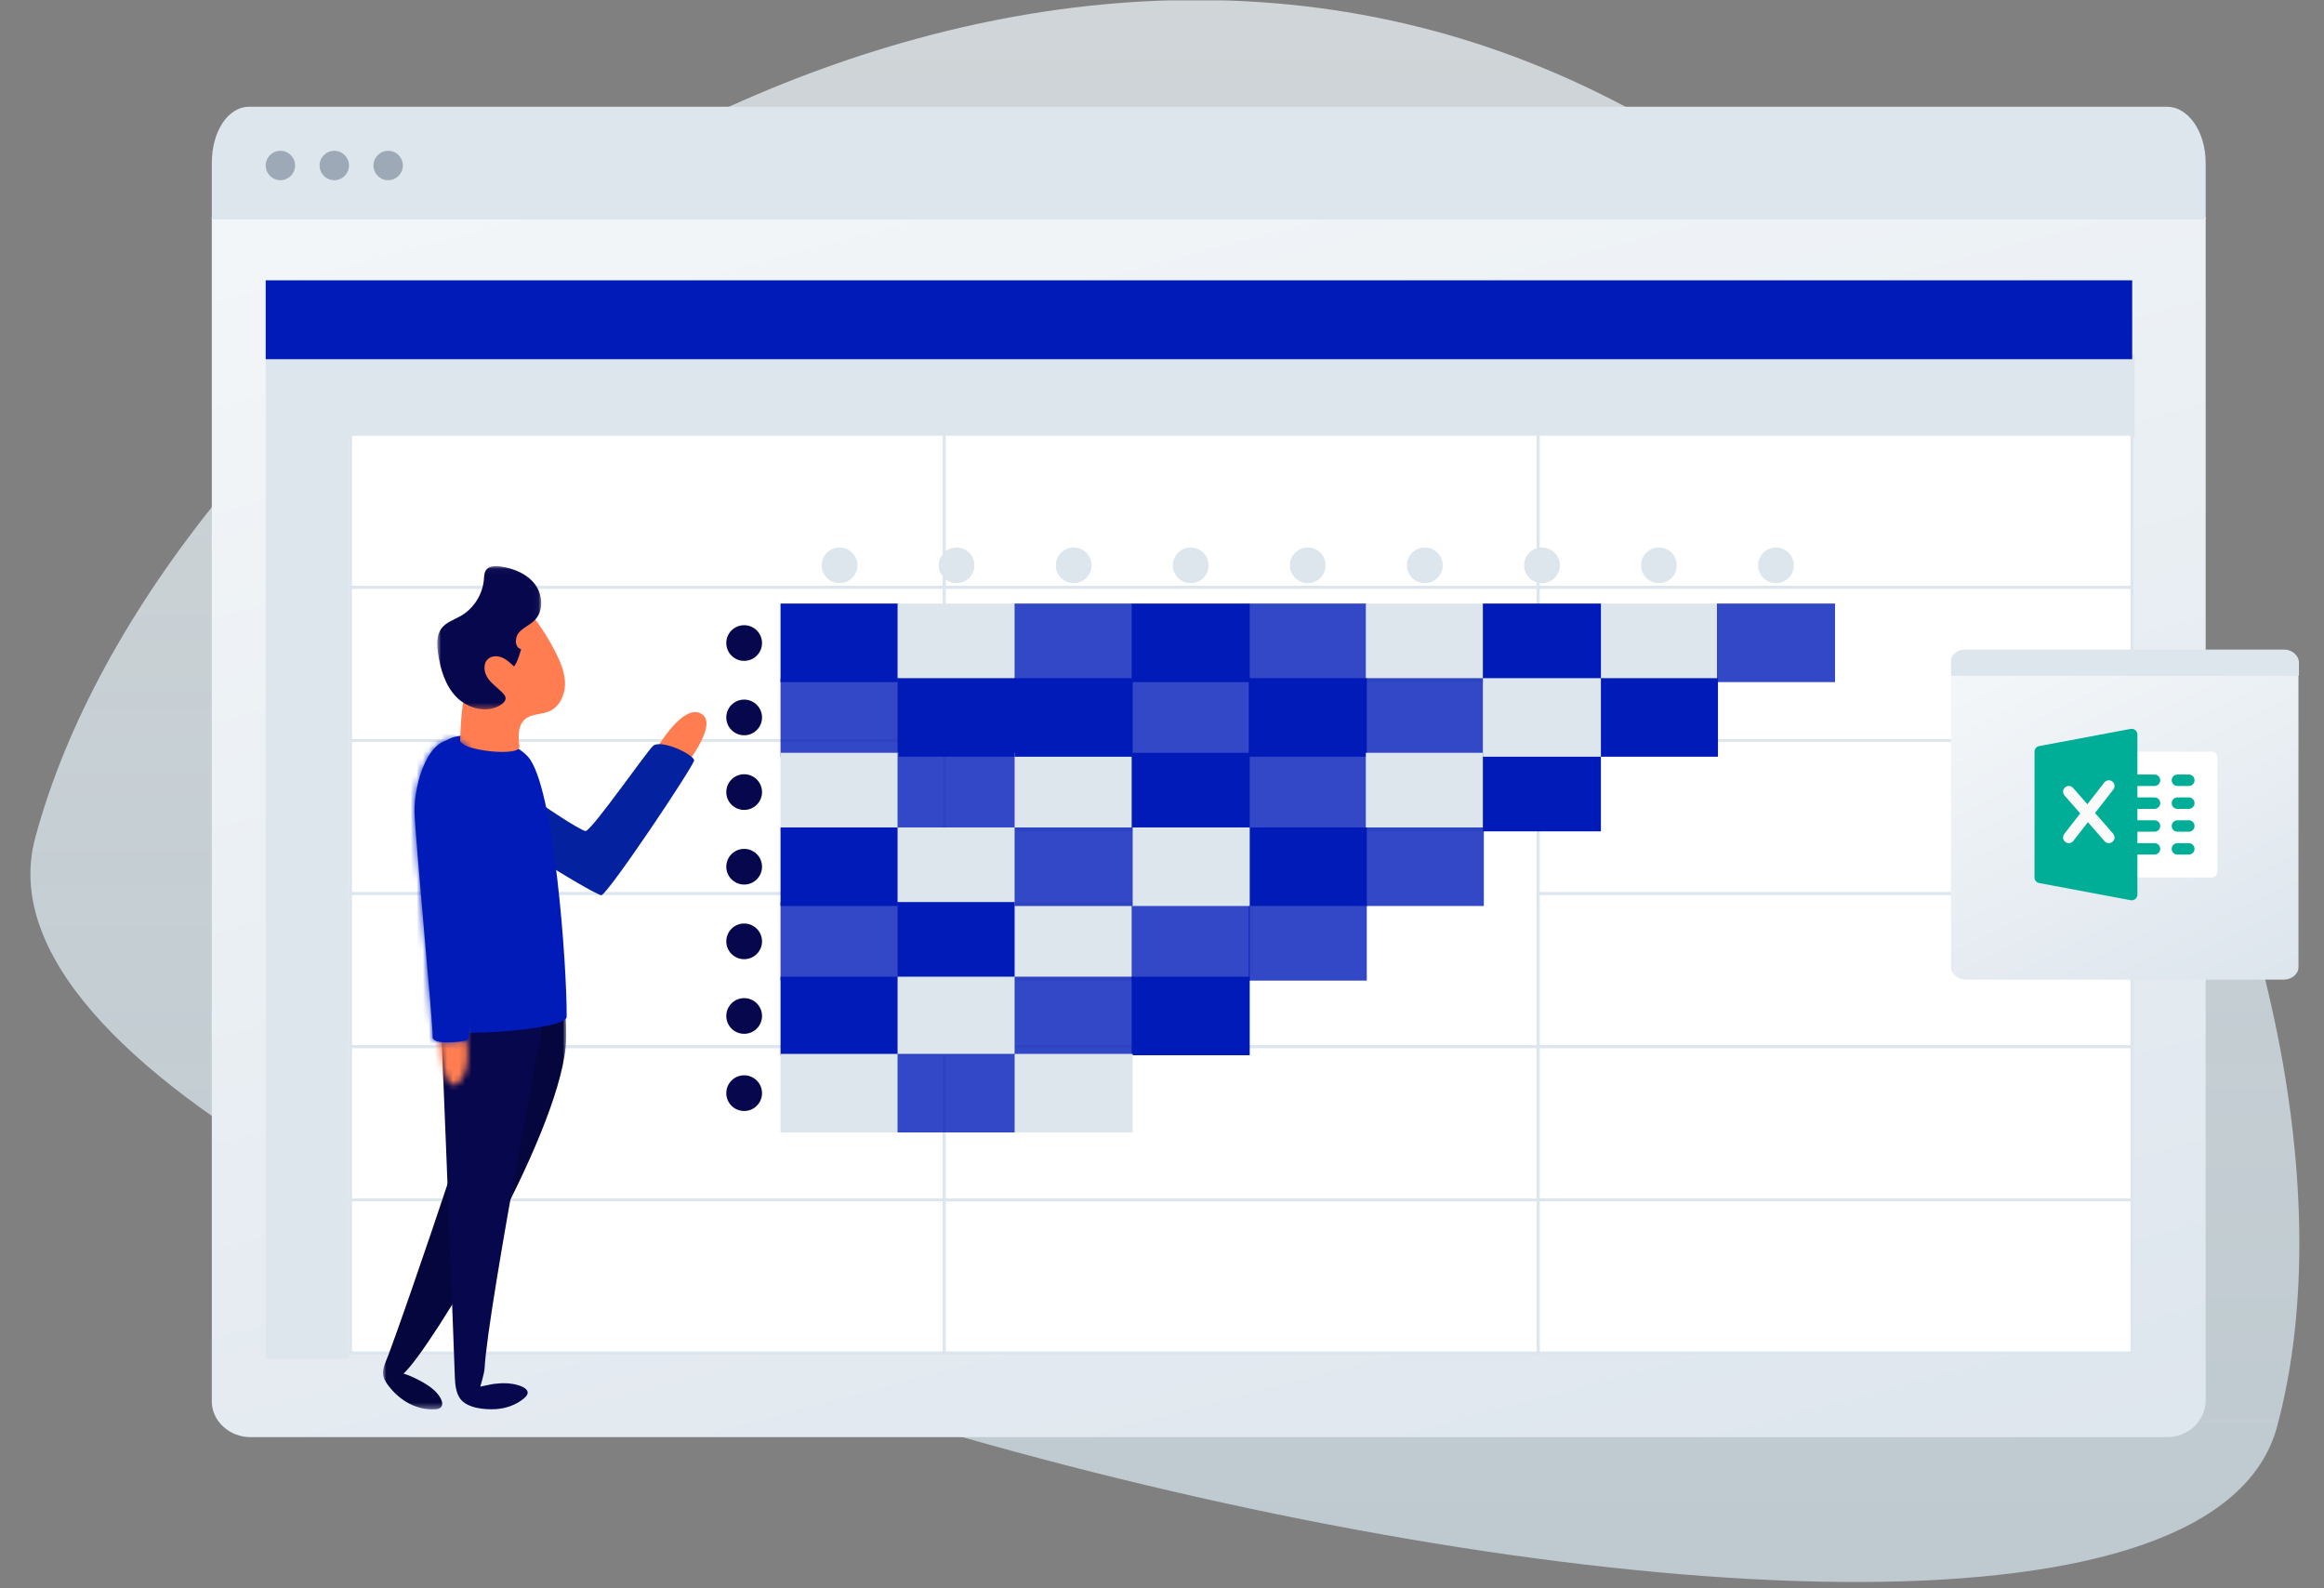 <svg width="382" height="261" viewBox="0 0 382 261" fill="none" xmlns="http://www.w3.org/2000/svg">
<rect x="0" y="0" width="382" height="261" fill="#808080" stroke="none"/>
<g clip-path="url(#clip0_3502_2074)">
<path opacity="0.7" fill-rule="evenodd" clip-rule="evenodd" d="M374.286 234.47C393.523 162.941 335.475 31.712 235.496 5.02C135.516 -21.672 25.812 63.239 5.786 137.705C-14.241 212.172 355.05 305.999 374.286 234.47Z" fill="url(#paint0_linear_3502_2074)"/>
<path d="M41.153 236.187H356.213C359.608 236.187 362.55 233.583 362.55 230.112V35.638H34.815V230.329C34.815 233.583 37.758 236.187 41.153 236.187Z" fill="url(#paint1_linear_3502_2074)"/>
<path d="M40.943 17.538H356.195C359.599 17.538 362.55 21.507 362.55 26.799V36.059H34.815V26.799C34.815 21.507 37.539 17.538 40.943 17.538Z" fill="#DDE5ED"/>
<circle cx="46.089" cy="27.201" r="2.416" fill="#9DA9B6"/>
<circle cx="54.947" cy="27.201" r="2.416" fill="#9DA9B6"/>
<circle cx="63.804" cy="27.201" r="2.416" fill="#9DA9B6"/>
<rect x="43.673" y="58.228" width="13.689" height="165.075" fill="#DDE5ED"/>
<rect x="350.874" y="58.228" width="13.689" height="306.798" transform="rotate(90 350.874 58.228)" fill="#DDE5ED"/>
<rect x="43.673" y="46.07" width="306.798" height="12.963" fill="#001BB8"/>
<rect x="57.615" y="71.374" width="97.605" height="25.164" fill="white" stroke="#DDE5ED" stroke-width="0.478"/>
<rect x="252.826" y="71.374" width="97.605" height="25.164" fill="white" stroke="#DDE5ED" stroke-width="0.478"/>
<rect x="252.826" y="96.538" width="97.605" height="25.164" fill="white" stroke="#DDE5ED" stroke-width="0.478"/>
<rect x="252.826" y="121.702" width="97.605" height="25.164" fill="white" stroke="#DDE5ED" stroke-width="0.478"/>
<rect x="252.826" y="146.866" width="97.605" height="25.164" fill="white" stroke="#DDE5ED" stroke-width="0.478"/>
<rect x="252.826" y="172.03" width="97.605" height="25.164" fill="white" stroke="#DDE5ED" stroke-width="0.478"/>
<rect x="252.826" y="197.193" width="97.605" height="25.164" fill="white" stroke="#DDE5ED" stroke-width="0.478"/>
<rect x="155.221" y="71.374" width="97.605" height="25.164" fill="white" stroke="#DDE5ED" stroke-width="0.478"/>
<rect x="57.615" y="96.538" width="97.605" height="25.164" fill="white" stroke="#DDE5ED" stroke-width="0.478"/>
<rect x="155.221" y="96.538" width="97.605" height="75.492" fill="white" stroke="#DDE5ED" stroke-width="0.478"/>
<rect x="57.615" y="121.702" width="97.605" height="25.164" fill="white" stroke="#DDE5ED" stroke-width="0.478"/>
<rect x="57.615" y="146.866" width="97.605" height="25.164" fill="white" stroke="#DDE5ED" stroke-width="0.478"/>
<rect x="57.615" y="172.03" width="97.605" height="25.164" fill="white" stroke="#DDE5ED" stroke-width="0.478"/>
<rect x="57.615" y="197.193" width="97.605" height="25.164" fill="white" stroke="#DDE5ED" stroke-width="0.478"/>
<rect x="155.221" y="197.193" width="97.605" height="25.164" fill="white" stroke="#DDE5ED" stroke-width="0.478"/>
<rect x="155.221" y="172.03" width="97.605" height="25.164" fill="white" stroke="#DDE5ED" stroke-width="0.478"/>
<g clip-path="url(#clip1_3502_2074)">
<path d="M147.697 99.191H128.295V112.101H147.697V99.191Z" fill="#001BB8"/>
<path d="M166.936 99.191H147.535V112.101H166.936V99.191Z" fill="#DDE5ED"/>
<path opacity="0.8" d="M186.178 99.191H166.776V112.101H186.178V99.191Z" fill="#001BB8"/>
<path d="M205.42 99.191H186.018V112.101H205.42V99.191Z" fill="#001BB8"/>
<path opacity="0.8" d="M224.662 99.191H205.26V112.101H224.662V99.191Z" fill="#001BB8"/>
<path d="M243.904 99.191H224.502V112.101H243.904V99.191Z" fill="#DDE5ED"/>
<path d="M282.385 99.191H262.983V112.101H282.385V99.191Z" fill="#DDE5ED"/>
<path opacity="0.8" d="M147.697 111.455H128.295V124.365H147.697V111.455Z" fill="#001BB8"/>
<path d="M166.936 111.455H147.535V124.365H166.936V111.455Z" fill="#001BB8"/>
<path opacity="0.8" d="M205.42 111.455H186.018V124.365H205.42V111.455Z" fill="#001BB8"/>
<path d="M224.662 111.455H205.26V124.365H224.662V111.455Z" fill="#001BB8"/>
<path opacity="0.8" d="M243.904 111.455H224.502V124.365H243.904V111.455Z" fill="#001BB8"/>
<path d="M282.385 111.455H262.983V124.365H282.385V111.455Z" fill="#001BB8"/>
<path d="M147.697 123.721H128.295V136.63H147.697V123.721Z" fill="#DDE5ED"/>
<path opacity="0.8" d="M166.936 123.721H147.535V136.63H166.936V123.721Z" fill="#001BB8"/>
<path d="M186.178 123.721H166.776V136.63H186.178V123.721Z" fill="#DDE5ED"/>
<path d="M205.42 123.721H186.018V136.63H205.42V123.721Z" fill="#001BB8"/>
<path opacity="0.8" d="M224.662 123.721H205.26V136.63H224.662V123.721Z" fill="#001BB8"/>
<path d="M243.904 123.721H224.502V136.63H243.904V123.721Z" fill="#DDE5ED"/>
<path d="M263.145 123.721H243.744V136.63H263.145V123.721Z" fill="#001BB8"/>
<path d="M147.697 135.987H128.295V148.896H147.697V135.987Z" fill="#001BB8"/>
<path d="M166.936 135.987H147.535V148.896H166.936V135.987Z" fill="#DDE5ED"/>
<path opacity="0.8" d="M243.904 135.987H224.502V148.896H243.904V135.987Z" fill="#001BB8"/>
<path opacity="0.8" d="M147.697 148.25H128.295V161.16H147.697V148.25Z" fill="#001BB8"/>
<path d="M166.936 148.25H147.535V161.16H166.936V148.25Z" fill="#001BB8"/>
<path d="M186.178 148.25H166.776V161.16H186.178V148.25Z" fill="#DDE5ED"/>
<path opacity="0.8" d="M205.42 148.25H186.018V161.16H205.42V148.25Z" fill="#001BB8"/>
<path opacity="0.8" d="M224.662 148.25H205.26V161.16H224.662V148.25Z" fill="#001BB8"/>
<path d="M147.697 160.516H128.295V173.426H147.697V160.516Z" fill="#001BB8"/>
<path d="M166.936 160.516H147.535V173.426H166.936V160.516Z" fill="#DDE5ED"/>
<path opacity="0.8" d="M186.178 160.516H166.776V173.426H186.178V160.516Z" fill="#001BB8"/>
<path d="M205.42 160.516H186.018V173.426H205.42V160.516Z" fill="#001BB8"/>
<path d="M147.697 173.201H128.295V186.111H147.697V173.201Z" fill="#DDE5ED"/>
<path opacity="0.8" d="M166.936 173.201H147.535V186.111H166.936V173.201Z" fill="#001BB8"/>
<path d="M186.178 173.201H166.776V186.111H186.178V173.201Z" fill="#DDE5ED"/>
<path d="M186.178 111.455H166.776V124.365H186.178V111.455Z" fill="#001BB8"/>
<path d="M263.145 99.191H243.744V112.101H263.145V99.191Z" fill="#001BB8"/>
<path d="M224.662 135.987H205.26V148.896H224.662V135.987Z" fill="#001BB8"/>
<path d="M205.42 135.987H186.018V148.896H205.42V135.987Z" fill="#DDE5ED"/>
<path opacity="0.8" d="M186.178 135.987H166.776V148.896H186.178V135.987Z" fill="#001BB8"/>
<path d="M122.319 108.612C123.941 108.612 125.256 107.299 125.256 105.68C125.256 104.061 123.941 102.749 122.319 102.749C120.696 102.749 119.381 104.061 119.381 105.68C119.381 107.299 120.696 108.612 122.319 108.612Z" fill="#07074E"/>
<path d="M137.996 95.843C139.619 95.843 140.934 94.531 140.934 92.912C140.934 91.293 139.619 89.98 137.996 89.98C136.374 89.98 135.059 91.293 135.059 92.912C135.059 94.531 136.374 95.843 137.996 95.843Z" fill="#DDE5ED"/>
<path d="M157.238 95.843C158.86 95.843 160.175 94.531 160.175 92.912C160.175 91.293 158.86 89.98 157.238 89.98C155.616 89.98 154.301 91.293 154.301 92.912C154.301 94.531 155.616 95.843 157.238 95.843Z" fill="#DDE5ED"/>
<path d="M176.477 95.843C178.1 95.843 179.415 94.531 179.415 92.912C179.415 91.293 178.1 89.98 176.477 89.98C174.855 89.98 173.54 91.293 173.54 92.912C173.54 94.531 174.855 95.843 176.477 95.843Z" fill="#DDE5ED"/>
<path d="M195.719 95.843C197.341 95.843 198.656 94.531 198.656 92.912C198.656 91.293 197.341 89.98 195.719 89.98C194.097 89.98 192.782 91.293 192.782 92.912C192.782 94.531 194.097 95.843 195.719 95.843Z" fill="#DDE5ED"/>
<path d="M214.961 95.843C216.583 95.843 217.898 94.531 217.898 92.912C217.898 91.293 216.583 89.98 214.961 89.98C213.339 89.98 212.024 91.293 212.024 92.912C212.024 94.531 213.339 95.843 214.961 95.843Z" fill="#DDE5ED"/>
<path d="M234.203 95.843C235.825 95.843 237.14 94.531 237.14 92.912C237.14 91.293 235.825 89.98 234.203 89.98C232.581 89.98 231.265 91.293 231.265 92.912C231.265 94.531 232.581 95.843 234.203 95.843Z" fill="#DDE5ED"/>
<path d="M256.332 93.492C256.654 91.905 255.625 90.358 254.035 90.038C252.445 89.717 250.895 90.744 250.574 92.331C250.253 93.918 251.282 95.464 252.872 95.785C254.462 96.106 256.011 95.079 256.332 93.492Z" fill="#DDE5ED"/>
<path d="M272.686 95.843C274.308 95.843 275.623 94.531 275.623 92.912C275.623 91.293 274.308 89.98 272.686 89.98C271.064 89.98 269.749 91.293 269.749 92.912C269.749 94.531 271.064 95.843 272.686 95.843Z" fill="#DDE5ED"/>
<path d="M291.925 95.843C293.548 95.843 294.863 94.531 294.863 92.912C294.863 91.293 293.548 89.98 291.925 89.98C290.303 89.98 288.988 91.293 288.988 92.912C288.988 94.531 290.303 95.843 291.925 95.843Z" fill="#DDE5ED"/>
<path d="M122.319 120.841C123.941 120.841 125.256 119.529 125.256 117.91C125.256 116.29 123.941 114.978 122.319 114.978C120.696 114.978 119.381 116.29 119.381 117.91C119.381 119.529 120.696 120.841 122.319 120.841Z" fill="#07074E"/>
<path d="M122.319 133.107C123.941 133.107 125.256 131.795 125.256 130.176C125.256 128.556 123.941 127.244 122.319 127.244C120.696 127.244 119.381 128.556 119.381 130.176C119.381 131.795 120.696 133.107 122.319 133.107Z" fill="#07074E"/>
<path d="M122.319 145.373C123.941 145.373 125.256 144.061 125.256 142.442C125.256 140.822 123.941 139.51 122.319 139.51C120.696 139.51 119.381 140.822 119.381 142.442C119.381 144.061 120.696 145.373 122.319 145.373Z" fill="#07074E"/>
<path d="M122.319 157.639C123.941 157.639 125.256 156.327 125.256 154.707C125.256 153.088 123.941 151.776 122.319 151.776C120.696 151.776 119.381 153.088 119.381 154.707C119.381 156.327 120.696 157.639 122.319 157.639Z" fill="#07074E"/>
<path d="M122.319 169.903C123.941 169.903 125.256 168.59 125.256 166.971C125.256 165.352 123.941 164.039 122.319 164.039C120.696 164.039 119.381 165.352 119.381 166.971C119.381 168.59 120.696 169.903 122.319 169.903Z" fill="#07074E"/>
<path d="M122.319 182.587C123.941 182.587 125.256 181.275 125.256 179.656C125.256 178.037 123.941 176.724 122.319 176.724C120.696 176.724 119.381 178.037 119.381 179.656C119.381 181.275 120.696 182.587 122.319 182.587Z" fill="#07074E"/>
<path d="M263.145 111.455H243.744V124.365H263.145V111.455Z" fill="#DDE5ED"/>
<path opacity="0.8" d="M301.626 99.191H282.225V112.101H301.626V99.191Z" fill="#001BB8"/>
</g>
<mask id="mask0_3502_2074" style="mask-type:alpha" maskUnits="userSpaceOnUse" x="62" y="142" width="32" height="90">
<path fill-rule="evenodd" clip-rule="evenodd" d="M93.075 142.207H62.953V231.628H93.075V142.207Z" fill="white"/>
</mask>
<g mask="url(#mask0_3502_2074)">
<path fill-rule="evenodd" clip-rule="evenodd" d="M63.067 224.781C63.248 224.054 63.606 223.331 63.849 222.672C64.228 221.647 64.6 220.62 64.969 219.592C65.892 217.021 66.796 214.442 67.691 211.861C68.769 208.756 69.833 205.645 70.89 202.533C72.059 199.092 73.217 195.649 74.367 192.203C75.561 188.627 76.746 185.048 77.923 181.467C79.076 177.955 80.222 174.44 81.357 170.922C82.405 167.672 83.445 164.419 84.47 161.162C85.348 158.374 86.217 155.583 87.064 152.785C87.708 150.657 88.343 148.527 88.938 146.385C89.288 145.123 89.661 143.85 89.892 142.559C89.914 142.442 89.934 142.325 89.949 142.207C89.949 142.207 93.693 164.816 92.987 172.01C91.461 187.532 70.894 221.576 66.359 225.719L66.35 225.748C67.128 225.992 67.985 226.359 68.867 226.826C69.765 227.302 70.662 227.824 71.409 228.522C71.97 229.046 73.117 230.401 72.52 231.229C72.32 231.506 71.943 231.579 71.602 231.606C70.12 231.722 68.615 231.372 67.293 230.689C65.972 230.007 64.831 228.999 63.916 227.826C63.567 227.378 63.246 226.897 63.067 226.357C62.897 225.845 62.935 225.312 63.067 224.781Z" fill="#06063F"/>
</g>
<path fill-rule="evenodd" clip-rule="evenodd" d="M107.542 123.711C109.352 120.516 112.919 115.65 115.422 117.403C118.129 119.299 112.164 126.469 112.164 126.469L107.542 123.711Z" fill="#FF7D50"/>
<path fill-rule="evenodd" clip-rule="evenodd" d="M91.213 157.616C90.676 160.464 80.204 214.693 79.653 224.879C79.606 225.739 78.943 227.889 78.943 227.889C79.402 227.792 80.75 227.492 81.256 227.429C82.542 227.268 83.915 227.274 85.165 227.65C85.631 227.79 86.192 228.005 86.524 228.376C87.032 228.945 86.535 229.486 86.045 229.884C84.766 230.923 83.131 231.483 81.486 231.585C79.704 231.696 76.81 231.45 75.648 229.879C74.971 228.962 74.811 227.585 74.772 226.483C74.204 210.49 72.475 166.891 72.318 164.485L91.213 157.616Z" fill="#07074E"/>
<path fill-rule="evenodd" clip-rule="evenodd" d="M80.697 126.901C82.17 126.606 83.704 128.186 84.942 129.193C87.961 131.65 95.623 136.669 96.271 136.573C97.349 136.412 106.509 123.204 107.382 122.552C108.756 121.524 113.808 123.875 114.099 124.927C114.274 125.559 99.669 147.373 98.805 147.134C96.942 146.617 78.499 135.41 78.062 132.938C77.734 131.079 78.203 128.981 79.527 127.595C79.908 127.196 80.3 126.98 80.697 126.901Z" fill="#0422A0"/>
<path fill-rule="evenodd" clip-rule="evenodd" d="M86.765 124.344C91.066 129.02 93.197 158.71 93.144 167.098C93.13 169.334 73.387 170.511 72.449 169.136C71.629 167.933 71.899 123.258 73.188 121.891C75.061 119.904 83.437 120.725 86.765 124.344Z" fill="#001BB8"/>
<path fill-rule="evenodd" clip-rule="evenodd" d="M75.637 121.762C75.704 118.419 76.053 115.082 76.681 111.798C77.505 107.482 78.949 103.032 82.224 100.103C82.714 99.664 83.265 99.254 83.911 99.13C85.371 98.85 86.654 100.082 87.566 101.256C89.047 103.164 90.338 105.219 91.413 107.381C92.213 108.989 92.906 110.717 92.873 112.513C92.84 114.309 91.928 116.189 90.279 116.903C89.001 117.456 87.412 117.284 86.337 118.169C85.105 119.184 85.149 121.058 85.382 122.637C85.656 124.5 75.606 123.276 75.637 121.762Z" fill="#FF7D50"/>
<mask id="mask1_3502_2074" style="mask-type:alpha" maskUnits="userSpaceOnUse" x="71" y="93" width="18" height="24">
<path fill-rule="evenodd" clip-rule="evenodd" d="M88.963 93.03H71.866V116.579H88.963V93.03Z" fill="white"/>
</mask>
<g mask="url(#mask1_3502_2074)">
<path fill-rule="evenodd" clip-rule="evenodd" d="M72.568 103.271C73.329 102.259 74.634 101.861 75.732 101.231C77.863 100.008 79.331 97.699 79.536 95.251C79.581 94.715 79.58 94.138 79.888 93.697C80.388 92.98 81.433 92.962 82.296 93.093C84.435 93.419 86.602 94.285 87.918 96.002C89.233 97.719 89.403 100.412 87.877 101.944C87.101 102.722 86 103.13 85.287 103.966C84.575 104.802 84.592 106.426 85.659 106.69C85.659 106.69 85.011 109.111 84.462 109.516C83.878 108.955 83.276 108.381 82.529 108.068C81.782 107.756 80.847 107.758 80.234 108.287C79.346 109.053 79.536 110.533 80.21 111.492C80.883 112.452 81.907 113.102 82.7 113.966C82.888 114.171 83.07 114.404 83.101 114.681C83.15 115.132 82.784 115.52 82.41 115.777C80.191 117.3 76.963 116.513 75.067 114.602C73.172 112.692 72.369 109.954 71.991 107.29C71.795 105.913 71.731 104.382 72.568 103.271Z" fill="#07074E"/>
</g>
<mask id="mask2_3502_2074" style="mask-type:alpha" maskUnits="userSpaceOnUse" x="71" y="159" width="6" height="20">
<path fill-rule="evenodd" clip-rule="evenodd" d="M75.745 177.524C72.177 181.936 71.859 166.073 71.859 166.073L73.294 159.071C73.294 159.071 79.313 173.112 75.745 177.524Z" fill="white"/>
</mask>
<g mask="url(#mask2_3502_2074)">
<path fill-rule="evenodd" clip-rule="evenodd" d="M71.793 158.136L79.058 158.805L77.167 179.337L69.902 178.668L71.793 158.136Z" fill="#FF7D50"/>
</g>
<path fill-rule="evenodd" clip-rule="evenodd" d="M68.14 133.372C68.202 137.328 71.246 169.058 71.121 170.41C70.997 171.762 75.648 171.299 76.821 170.935C77.994 170.571 77.208 123.141 77.208 123.141L75.358 121.712C70.481 120.319 68.067 128.754 68.14 133.372Z" fill="#001BB8"/>
<mask id="mask3_3502_2074" style="mask-type:alpha" maskUnits="userSpaceOnUse" x="68" y="121" width="10" height="51">
<path fill-rule="evenodd" clip-rule="evenodd" d="M75.358 121.712L77.208 123.141C77.208 123.141 77.994 170.571 76.821 170.935C75.648 171.299 70.997 171.762 71.121 170.41C71.246 169.058 68.202 137.328 68.14 133.372C68.073 129.099 70.134 121.558 74.306 121.559C74.643 121.559 74.994 121.608 75.358 121.712Z" fill="white"/>
</mask>
<g mask="url(#mask3_3502_2074)">
<path fill-rule="evenodd" clip-rule="evenodd" d="M68.284 120.139L82.34 121.434L77.63 172.591L63.573 171.297L68.284 120.139Z" fill="#001BB8"/>
</g>
<path d="M323.103 160.997H375.393C376.691 160.997 377.803 160.07 377.803 158.974V111.361C377.803 110.266 376.691 109.339 375.393 109.339H323.103C321.805 109.339 320.693 110.266 320.693 111.361V158.974C320.693 160.07 321.805 160.997 323.103 160.997Z" fill="url(#paint2_linear_3502_2074)"/>
<path d="M323.034 106.756H375.454C376.762 106.756 377.883 107.749 377.883 108.908V111.061H320.698V108.908C320.605 107.667 321.633 106.756 323.034 106.756Z" fill="#DDE5ED"/>
<path d="M363.541 144.204H350.389C349.87 144.204 349.449 143.783 349.449 143.265C349.449 142.746 349.449 124.994 349.449 124.476C349.449 123.957 349.87 123.536 350.389 123.536H363.541C364.06 123.536 364.481 123.957 364.481 124.476V143.265C364.481 143.783 364.06 144.204 363.541 144.204Z" fill="white"/>
<path d="M354.147 129.173H350.389C349.87 129.173 349.449 128.752 349.449 128.234C349.449 127.715 349.87 127.294 350.389 127.294H354.147C354.665 127.294 355.086 127.715 355.086 128.234C355.086 128.752 354.665 129.173 354.147 129.173Z" fill="#00AE97"/>
<path d="M354.147 132.931H350.389C349.87 132.931 349.449 132.51 349.449 131.991C349.449 131.473 349.87 131.052 350.389 131.052H354.147C354.665 131.052 355.086 131.473 355.086 131.991C355.086 132.51 354.665 132.931 354.147 132.931Z" fill="#00AE97"/>
<path d="M354.147 136.689H350.389C349.87 136.689 349.449 136.268 349.449 135.749C349.449 135.231 349.87 134.81 350.389 134.81H354.147C354.665 134.81 355.086 135.231 355.086 135.749C355.086 136.268 354.665 136.689 354.147 136.689Z" fill="#00AE97"/>
<path d="M354.147 140.446H350.389C349.87 140.446 349.449 140.026 349.449 139.507C349.449 138.988 349.87 138.568 350.389 138.568H354.147C354.665 138.568 355.086 138.988 355.086 139.507C355.086 140.026 354.665 140.446 354.147 140.446Z" fill="#00AE97"/>
<path d="M359.783 129.173H357.905C357.386 129.173 356.965 128.752 356.965 128.234C356.965 127.715 357.386 127.294 357.905 127.294H359.783C360.302 127.294 360.723 127.715 360.723 128.234C360.723 128.752 360.302 129.173 359.783 129.173Z" fill="#00AE97"/>
<path d="M359.783 132.931H357.905C357.386 132.931 356.965 132.51 356.965 131.991C356.965 131.473 357.386 131.052 357.905 131.052H359.783C360.302 131.052 360.723 131.473 360.723 131.991C360.723 132.51 360.302 132.931 359.783 132.931Z" fill="#00AE97"/>
<path d="M359.783 136.689H357.905C357.386 136.689 356.965 136.268 356.965 135.749C356.965 135.231 357.386 134.81 357.905 134.81H359.783C360.302 134.81 360.723 135.231 360.723 135.749C360.723 136.268 360.302 136.689 359.783 136.689Z" fill="#00AE97"/>
<path d="M359.783 140.446H357.905C357.386 140.446 356.965 140.026 356.965 139.507C356.965 138.988 357.386 138.568 357.905 138.568H359.783C360.302 138.568 360.723 138.988 360.723 139.507C360.723 140.026 360.302 140.446 359.783 140.446Z" fill="#00AE97"/>
<path d="M350.988 119.995C350.774 119.816 350.487 119.739 350.216 119.795L335.185 122.614C334.74 122.696 334.418 123.083 334.418 123.536V144.204C334.418 144.655 334.74 145.044 335.185 145.127L350.216 147.945C350.272 147.956 350.331 147.962 350.389 147.962C350.607 147.962 350.819 147.887 350.988 147.746C351.204 147.567 351.328 147.301 351.328 147.023V120.718C351.328 120.438 351.204 120.173 350.988 119.995Z" fill="#00AE97"/>
<path d="M347.338 137.01L344.367 133.615L347.371 129.752C347.691 129.342 347.616 128.752 347.208 128.433C346.8 128.113 346.21 128.189 345.889 128.596L343.106 132.174L340.761 129.494C340.418 129.1 339.824 129.064 339.437 129.406C339.046 129.748 339.006 130.342 339.348 130.731L341.932 133.684L339.313 137.051C338.993 137.461 339.068 138.051 339.476 138.37C339.649 138.504 339.854 138.568 340.055 138.568C340.335 138.568 340.611 138.444 340.797 138.205L343.193 135.124L345.925 138.244C346.111 138.459 346.37 138.568 346.631 138.568C346.851 138.568 347.071 138.491 347.249 138.335C347.64 137.993 347.68 137.399 347.338 137.01Z" fill="#FAFAFA"/>
</g>
<defs>
<linearGradient id="paint0_linear_3502_2074" x1="191.474" y1="0" x2="191.474" y2="260" gradientUnits="userSpaceOnUse">
<stop stop-color="#F1F9FD"/>
<stop offset="1" stop-color="#E3F5FF" stop-opacity="0.9"/>
</linearGradient>
<linearGradient id="paint1_linear_3502_2074" x1="-109.066" y1="61.626" x2="-31.599" y2="353.18" gradientUnits="userSpaceOnUse">
<stop offset="0.001" stop-color="#F4F7F9"/>
<stop offset="0.999" stop-color="#DDE5ED"/>
</linearGradient>
<linearGradient id="paint2_linear_3502_2074" x1="297.187" y1="122.461" x2="329.739" y2="185.099" gradientUnits="userSpaceOnUse">
<stop offset="0.001" stop-color="#F4F7F9"/>
<stop offset="0.999" stop-color="#DDE5ED"/>
</linearGradient>
<clipPath id="clip0_3502_2074">
<rect width="382" height="260" fill="white" transform="translate(0 0.059)"/>
</clipPath>
<clipPath id="clip1_3502_2074">
<rect width="182.248" height="96.131" fill="white" transform="translate(119.381 89.98)"/>
</clipPath>
</defs>
</svg>
